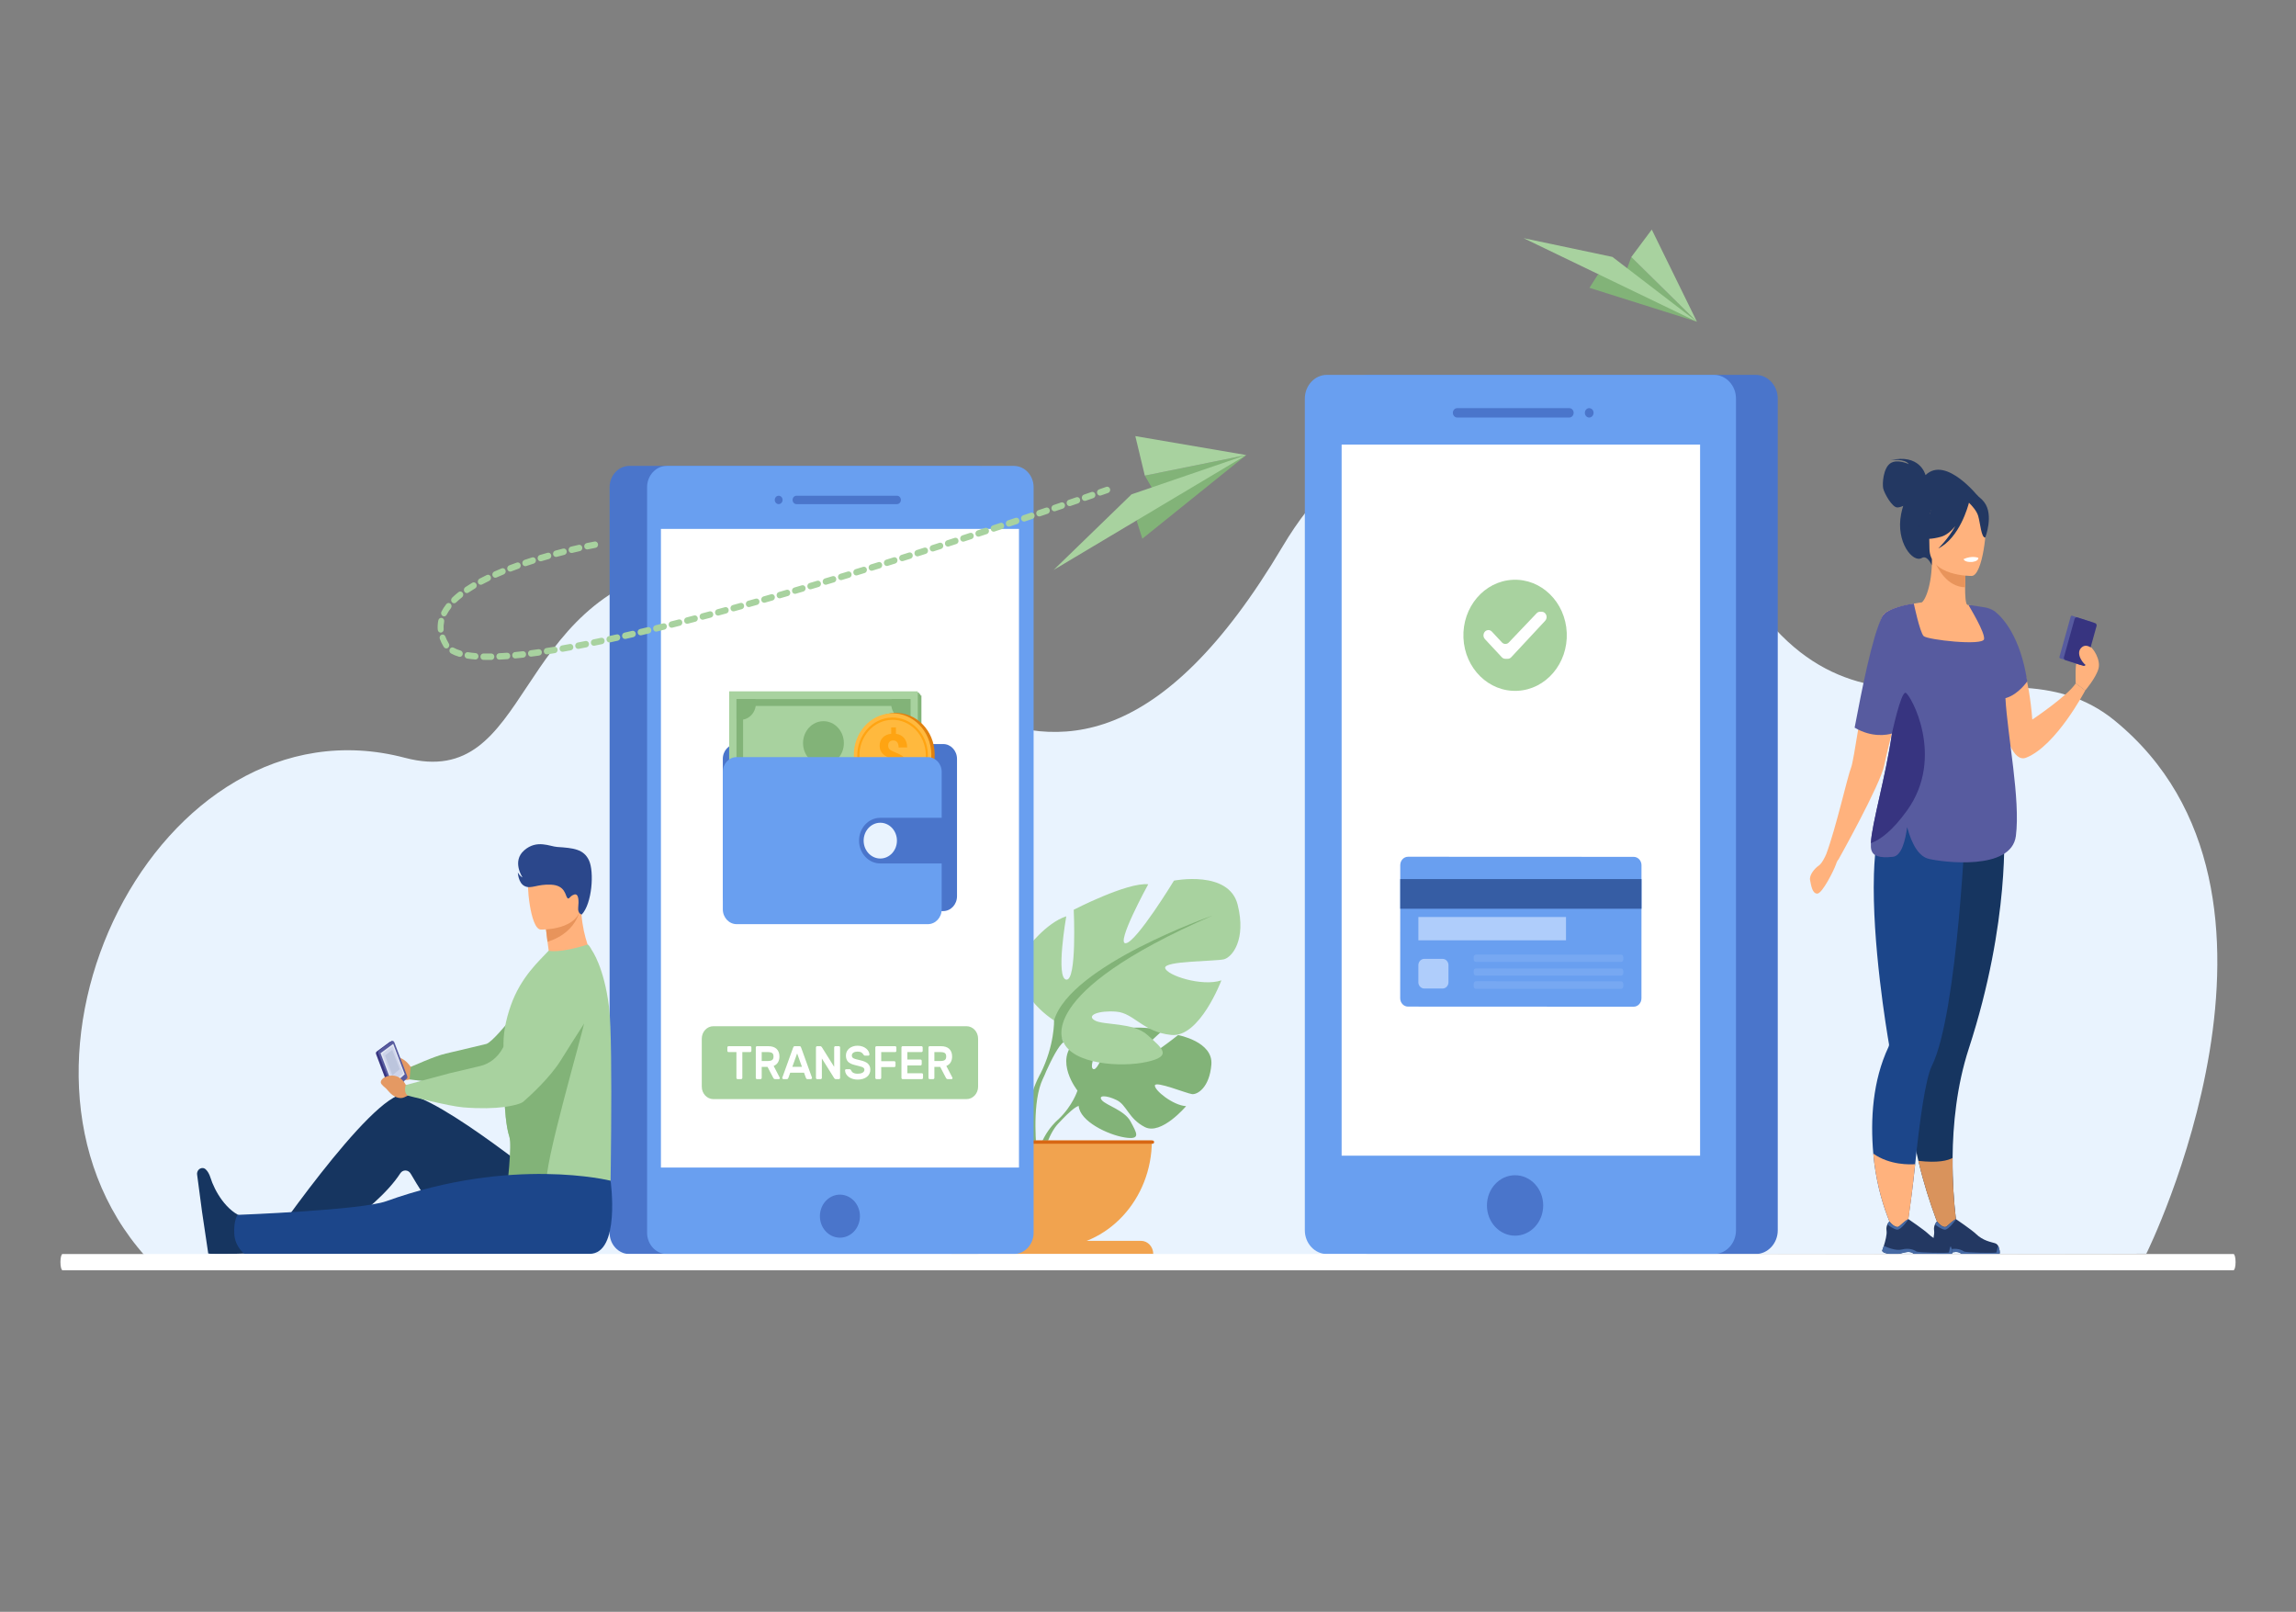 <svg width="624" height="438" viewBox="0 0 624 438" fill="none" xmlns="http://www.w3.org/2000/svg">
<rect x="0" y="0" width="624" height="438" fill="#808080" stroke="none"/>
<g clip-path="url(#clip0_6527_56708)">
<path d="M583.32 340.692C583.32 340.692 632.028 242.601 574.694 195.787C542.703 169.666 499.024 216.045 466.586 145.934C447.708 105.133 381.648 92.749 348.613 148.452C315.579 204.156 287.18 203.875 264.387 193.571C238.248 181.754 226.764 146.186 185.848 153.708C138.557 162.401 144.889 215.101 110.042 205.924C42.842 188.228 -6.946 289.331 39.505 341.388L583.32 340.692Z" fill="#E9F3FE"/>
<path d="M320.174 281.272C320.174 281.272 310.691 288.849 308.842 288.389C306.993 287.93 315.773 280.21 315.773 280.21C312.469 278.503 302.199 279.573 302.199 279.573C302.199 279.573 298.778 291.426 297.091 290.492C295.405 289.557 300.619 280.163 300.619 280.163C296.939 279.924 292.426 282.86 292.426 282.86C286.248 288.103 292.832 296.357 292.832 296.357C292.832 296.357 291.564 300.437 287.663 304.153C287.663 304.153 282.09 308.581 281.703 316.493L282.715 316.59C282.715 316.59 284.318 309.221 287.232 305.736C287.345 305.61 287.51 305.429 287.713 305.208C288.188 304.736 288.52 304.381 288.744 304.118C290.193 302.621 292.197 300.714 293.163 300.529C293.163 300.529 293.115 300.338 293.122 300.007C293.135 300.174 293.149 300.346 293.163 300.529C293.494 304.7 301.025 308.344 305.659 309.093C310.293 309.842 308.86 307.795 307.264 304.761C305.667 301.726 300.615 300.368 299.462 298.971C298.309 297.573 300.693 297.57 303.484 298.94C306.276 300.31 306.659 303.964 311.137 306.268C315.616 308.573 322.355 300.587 322.355 300.587C318.785 300.393 313.688 296.227 313.873 294.953C314.057 293.678 322.525 297.152 323.972 297.318C325.42 297.485 328.713 295.55 329.223 289.285C329.732 283.02 320.174 281.272 320.174 281.272Z" fill="#82B378"/>
<path d="M269.809 285.977C269.809 285.977 280.283 279.674 275.395 271.121C275.395 271.121 271.485 265.869 267.295 264.518C267.295 264.518 269.53 277.273 267.295 277.573C265.061 277.873 265.759 263.168 265.759 263.168C265.759 263.168 254.727 257.465 250.397 257.915C250.397 257.915 257.24 270.37 255.006 270.07C252.772 269.77 245.091 257.165 245.091 257.165C245.091 257.165 233.779 254.915 231.963 262.117C230.148 269.32 233.081 272.921 234.757 273.371C236.432 273.822 247.185 273.672 246.906 275.172C246.627 276.673 239.365 279.074 235.315 277.723C235.315 277.723 239.784 289.578 245.649 288.978C251.515 288.377 253.33 284.476 256.961 284.176C260.592 283.876 263.245 284.926 261.43 285.977C259.615 287.027 253.47 286.321 250.537 289C247.604 291.679 245.23 293.329 250.676 294.53C256.123 295.73 265.899 294.98 267.854 290.478C269.809 285.977 269.809 285.977 269.809 285.977Z" fill="#A8D29F"/>
<path d="M272.605 296.931C269.672 291.078 269.812 285.976 269.812 285.976C266.46 274.572 237.133 264.368 237.133 264.368C274.42 280.574 267.856 290.478 267.856 290.478C268.861 291.108 270.368 294.111 271.413 296.415C271.562 296.807 271.798 297.35 272.149 298.087C272.291 298.42 272.404 298.693 272.482 298.883C274.402 304.045 273.385 312.958 273.385 312.958L274.549 313.294C277.127 304.311 272.605 296.931 272.605 296.931Z" fill="#82B378"/>
<path d="M286.475 277.285C286.475 277.285 272.668 268.976 279.112 257.702C279.112 257.702 284.266 250.778 289.789 248.998C289.789 248.998 286.843 265.812 289.789 266.207C292.734 266.603 291.814 247.218 291.814 247.218C291.814 247.218 306.357 239.701 312.063 240.294C312.063 240.294 303.043 256.712 305.988 256.317C308.934 255.921 319.058 239.305 319.058 239.305C319.058 239.305 333.97 236.339 336.363 245.833C338.756 255.328 334.89 260.075 332.681 260.669C330.472 261.262 316.297 261.064 316.665 263.042C317.034 265.02 326.606 268.185 331.945 266.405C331.945 266.405 326.054 282.032 318.322 281.24C310.59 280.449 308.197 275.306 303.411 274.911C298.625 274.515 295.127 275.9 297.52 277.285C299.914 278.669 308.013 277.738 311.879 281.27C315.745 284.801 318.875 286.977 311.695 288.559C304.516 290.142 291.629 289.153 289.052 283.218C286.475 277.285 286.475 277.285 286.475 277.285Z" fill="#A8D29F"/>
<path d="M329.548 248.8C329.548 248.8 290.89 262.251 286.472 277.285C286.472 277.285 286.656 284.01 282.79 291.724C282.79 291.724 276.828 301.452 280.227 313.294L281.761 312.851C281.761 312.851 280.42 301.102 282.951 294.298C283.054 294.047 283.204 293.688 283.391 293.249C283.853 292.277 284.164 291.562 284.36 291.045C285.738 288.008 287.724 284.049 289.049 283.219C289.049 283.219 280.397 270.163 329.548 248.8Z" fill="#82B378"/>
<path d="M258.961 309.913C258.961 325.962 271.069 338.973 286.006 338.973C300.942 338.973 313.051 325.962 313.051 309.913H258.961Z" fill="#F1A34F"/>
<path d="M310.094 337.187H261.93C260.088 337.187 258.594 338.792 258.594 340.772H313.431C313.431 338.792 311.937 337.187 310.094 337.187Z" fill="#F1A34F"/>
<path d="M313.25 310.804H258.485C258.256 310.804 258.07 310.604 258.07 310.358C258.07 310.112 258.256 309.912 258.485 309.912H313.25C313.479 309.912 313.665 310.112 313.665 310.358C313.665 310.604 313.479 310.804 313.25 310.804Z" fill="#D86713"/>
<path d="M371.972 340.772H477.157C480.454 340.772 483.153 337.872 483.153 334.329V108.31C483.153 104.766 480.454 101.867 477.157 101.867H371.972C368.675 101.867 365.977 104.766 365.977 108.31V334.329C365.976 337.872 368.675 340.772 371.972 340.772Z" fill="#4A75CB"/>
<path d="M360.621 340.772H465.805C469.103 340.772 471.801 337.872 471.801 334.329V108.31C471.801 104.766 469.103 101.867 465.805 101.867H360.621C357.323 101.867 354.625 104.766 354.625 108.31V334.329C354.625 337.872 357.323 340.772 360.621 340.772Z" fill="#699FF0"/>
<path d="M396.036 113.457H426.496C427.148 113.457 427.681 112.884 427.681 112.184C427.681 111.483 427.148 110.91 426.496 110.91H396.036C395.385 110.91 394.852 111.483 394.852 112.184C394.852 112.884 395.385 113.457 396.036 113.457Z" fill="#4A75CB"/>
<path d="M431.912 113.457C432.563 113.457 433.097 112.884 433.097 112.184C433.097 111.483 432.563 110.91 431.912 110.91C431.26 110.91 430.727 111.483 430.727 112.184C430.727 112.884 431.26 113.457 431.912 113.457Z" fill="#4A75CB"/>
<path d="M419.404 327.571C419.404 323.036 415.982 319.359 411.761 319.359C407.539 319.359 404.117 323.036 404.117 327.571C404.117 332.107 407.539 335.785 411.761 335.785C415.982 335.785 419.404 332.107 419.404 327.571Z" fill="#4A75CB"/>
<path d="M462.047 120.811H364.625V314.047H462.047V120.811Z" fill="white"/>
<path d="M171.055 126.604H265.348C268.304 126.604 270.723 129.203 270.723 132.379V334.996C270.723 338.173 268.304 340.772 265.348 340.772H171.055C168.099 340.772 165.68 338.173 165.68 334.996V132.379C165.68 129.203 168.099 126.604 171.055 126.604Z" fill="#4A75CB"/>
<path d="M181.243 126.604H275.536C278.492 126.604 280.911 129.203 280.911 132.379V334.996C280.911 338.173 278.492 340.772 275.536 340.772H181.243C178.286 340.772 175.867 338.173 175.867 334.996V132.379C175.867 129.203 178.286 126.604 181.243 126.604Z" fill="#699FF0"/>
<path d="M276.933 143.727H179.625V317.27H276.933V143.727Z" fill="white"/>
<path d="M216.468 134.71H243.775C244.359 134.71 244.837 135.224 244.837 135.852C244.837 136.48 244.359 136.993 243.775 136.993H216.468C215.884 136.993 215.406 136.479 215.406 135.852C215.406 135.224 215.884 134.71 216.468 134.71Z" fill="#4A75CB"/>
<path d="M211.625 134.71C212.209 134.71 212.687 135.224 212.687 135.852C212.687 136.48 212.209 136.993 211.625 136.993C211.04 136.993 210.563 136.479 210.563 135.852C210.562 135.224 211.04 134.71 211.625 134.71Z" fill="#4A75CB"/>
<path d="M233.566 331.826C234.257 328.684 232.446 325.535 229.522 324.793C226.597 324.051 223.667 325.997 222.977 329.139C222.286 332.281 224.097 335.429 227.021 336.171C229.945 336.913 232.876 334.968 233.566 331.826Z" fill="#4A75CB"/>
<path d="M66.679 340.632C66.679 340.632 57.898 340.975 56.598 340.632C56.543 340.369 54.921 329.366 54.921 329.366L53.57 319.19C53.381 317.768 54.964 316.828 55.947 317.802C56.429 318.281 56.877 318.977 57.188 319.985C58.293 323.569 61.55 329.343 66.384 330.849C71.469 332.434 66.679 340.632 66.679 340.632Z" fill="#163560"/>
<path d="M112.477 289.616L111.614 289.946C111.614 289.946 109.352 285.836 104.731 287.498C104.731 287.498 102.885 288.328 103.98 289.413C105.075 290.499 104.804 289.937 106.316 291.499C107.828 293.06 109.892 293.844 111.314 293.317L112.891 292.72L112.477 289.616Z" fill="#E49963"/>
<path d="M151.42 324.031C151.42 324.031 119.199 297.576 110.033 297.287C100.866 296.998 71.133 340.727 71.133 340.727H82.267C82.267 340.727 101.886 329.508 108.787 318.846C109.482 317.773 110.966 317.822 111.611 318.929C115.178 325.055 124.506 340.08 130.537 340.727C137.012 341.421 151.42 324.031 151.42 324.031Z" fill="#163560"/>
<path d="M148.336 252.045C148.336 252.045 148.539 253.779 148.801 255.918C149.15 258.698 149.615 262.15 149.92 263.227L159.615 265.867L160.327 258.292C160.327 258.292 157.9 253.06 157.914 245.657L148.336 252.045Z" fill="#FFB27D"/>
<path d="M156.767 267.811L142.991 285.944L138.174 292.284C138.174 292.284 129.545 294.021 125.016 294.444C121.747 294.747 111.312 293.317 111.312 293.317L111.612 289.946C111.612 289.946 118.088 286.986 121.164 286.293C124.302 285.586 132.23 283.664 132.23 283.664C135.228 282.492 146.619 266.67 146.619 266.67L156.767 267.811Z" fill="#82B378"/>
<path d="M165.755 332.56L137.582 330.089C137.582 330.089 137.504 329.482 137.374 328.464C137.333 328.149 137.31 327.819 137.302 327.476C137.238 324.452 138.344 320.375 138.82 316.367C139.135 313.722 139.175 311.107 138.422 308.845C137.555 306.235 137.156 301.282 136.98 296.572C136.758 290.674 136.886 285.163 136.883 285.124C136.601 281.367 137.432 277.197 138.825 273.231C141.573 265.411 146.697 260.983 149.105 258.357C149.105 258.357 152.045 259.137 159.688 256.674C159.915 256.6 160.571 257.634 160.863 258.236C160.863 258.236 164.17 262.733 165.53 273.7C166.746 283.517 165.755 332.56 165.755 332.56Z" fill="#A8D29F"/>
<path d="M158.703 278.201C158.647 279.577 147.311 318.352 148.7 321.212C155.423 335.049 138.476 328.815 137.557 325.247C137.871 322.601 139.172 311.107 138.419 308.845C137.552 306.235 137.153 301.281 136.977 296.572C137.26 294.854 137.924 293.08 138.821 291.365C143.034 290.657 159.125 267.525 158.703 278.201Z" fill="#82B378"/>
<path d="M102.356 285.763L105.85 283.184C105.88 283.162 105.911 283.146 105.944 283.134L105.947 283.132L106.606 282.843L109.821 293.752L107.009 296.198L106.504 296.434C106.503 296.434 106.503 296.434 106.502 296.435L106.496 296.438L106.495 296.437C106.267 296.537 105.976 296.379 105.855 296.059L102.215 286.475C102.111 286.2 102.17 285.9 102.356 285.763Z" fill="#373480"/>
<path d="M110.548 293.106L107.214 296.106C106.979 296.317 106.612 296.162 106.472 295.792L102.832 286.208C102.728 285.934 102.787 285.634 102.973 285.496L106.468 282.918C106.706 282.742 107.046 282.904 107.18 283.256L110.66 292.419C110.758 292.676 110.712 292.959 110.548 293.106Z" fill="#575B9F"/>
<path d="M110.007 291.932L106.723 294.885L103.422 286.194L106.863 283.654L110.007 291.932Z" fill="#E2E7F2"/>
<path d="M108.71 293.93C108.664 293.756 108.729 293.57 108.855 293.514C108.981 293.459 109.12 293.556 109.166 293.731C109.211 293.905 109.146 294.091 109.02 294.147C108.895 294.202 108.756 294.105 108.71 293.93Z" fill="#373480"/>
<path d="M103.914 286.355L106.708 284.236L109.606 291.701L106.76 294.085L103.914 286.355Z" fill="#CED4EA"/>
<path d="M104.648 286.805L106.606 285.32L108.636 290.55L106.642 292.22L104.648 286.805Z" fill="#BCC5DD"/>
<path d="M112.07 294.903L110.298 294.841C110.298 294.841 108.531 290.906 104.489 292.772C104.489 292.772 102.867 293.681 103.761 294.696C104.655 295.71 104.447 295.17 105.679 296.633C106.911 298.097 108.651 298.765 109.895 298.176L111.276 297.51L112.07 294.903Z" fill="#E49963"/>
<path d="M156.089 258.424C156.089 258.424 149.172 261.563 145.58 268.27C143.186 272.739 139.064 280.342 136.58 284.917C135.257 287.353 133.047 289.084 130.483 289.69L122.09 291.674L110.3 294.841C110.3 294.841 110.021 295.377 110.089 296.256C110.186 297.502 110.944 297.753 110.944 297.753C110.944 297.753 121.951 300.599 125.87 300.916C135.524 301.696 140.1 300.336 141.518 299.776C141.835 299.651 142.118 299.469 142.38 299.241C143.858 297.95 149.531 292.843 152.517 287.965C155.422 283.218 163.434 270.884 163.434 270.884L156.089 258.424Z" fill="#A8D29F"/>
<path d="M165.945 320.848C165.945 320.848 168.723 340.727 160.204 340.727C151.686 340.727 66.442 340.727 66.442 340.727C66.442 340.727 63.853 338.848 63.671 335.269C63.478 331.473 64.594 330.127 64.594 330.127C64.594 330.127 98.159 328.872 104.974 326.418C139.132 314.119 165.945 320.848 165.945 320.848Z" fill="#1C468A"/>
<path d="M148.336 252.045C148.336 252.045 148.539 253.779 148.801 255.918C157.758 253.111 157.914 245.657 157.914 245.657L148.336 252.045Z" fill="#E8945B"/>
<path d="M146.921 252.6C146.921 252.6 157.809 252.947 157.905 245.658C158.002 238.369 159.472 233.505 152.525 232.976C145.578 232.446 144.19 235.206 143.607 237.631C143.024 240.055 144.092 252.322 146.921 252.6Z" fill="#FFB27D"/>
<path d="M158.109 248.513C158.109 248.513 156.959 248.306 157.144 246.603C157.329 244.901 157.327 242.675 156.039 243.09C154.75 243.505 154.686 244.613 154.157 243.966C153.627 243.319 153.618 240.592 149.785 240.402C145.951 240.212 144.394 241.646 142.611 240.804C140.828 239.962 140.734 237.062 140.734 237.062C140.734 237.062 141.241 238.098 142.007 238.427C142.007 238.427 139.033 234.056 142.476 231.059C145.92 228.062 149.43 230.024 151.423 230.154C155.813 230.439 158.649 230.722 160.083 233.822C161.518 236.922 160.926 245.529 158.109 248.513Z" fill="#2B478B"/>
<path d="M431.977 78.215L461.189 87.425L443.347 69.85L441.714 74.341L434.271 74.624L431.977 78.215Z" fill="#82B378"/>
<path d="M461.184 87.425L438.214 69.814L414.062 64.716L461.184 87.425Z" fill="#A8D29F"/>
<path d="M443.344 69.85L461.186 87.425L448.913 62.385L443.344 69.85Z" fill="#A8D29F"/>
<path d="M513.769 125.891C515.698 124.623 518.778 126.139 518.778 126.139C517.713 124.53 513.826 125.056 513.826 125.056C521.568 123.286 523.184 128.604 523.318 129.102C528.933 123.657 537.924 135.265 537.924 135.265L525.023 153.641C525.023 153.641 523.846 150.718 522.291 151.63C519.867 153.053 515.179 147.295 516.677 139.72C516.839 138.901 517.034 138.154 517.249 137.466C516.746 137.704 516.175 137.894 515.64 137.894C514.23 137.894 512.099 134.027 511.811 132.728C511.523 131.429 511.84 127.159 513.769 125.891Z" fill="#233862"/>
<path d="M550.673 205.888C558.844 202.653 566.715 187.628 566.715 187.628L564.137 185.689C561.991 189.063 552.334 195.541 552.334 195.541C552.114 192.698 551.793 190.118 551.399 187.782C548.718 171.902 542.585 167.198 540.939 166.199C540.673 166.037 540.523 165.973 540.523 165.973C540.523 165.973 540.529 166.09 540.542 166.312C540.565 166.79 540.618 167.752 540.703 169.072C541.342 178.904 543.845 208.594 550.673 205.888Z" fill="#FFB27D"/>
<path d="M511.175 222.103C515.212 212.375 517.143 209.624 517.211 206.563C517.264 204.143 516.153 201.531 513.996 195.127C513.488 193.618 513.137 192.066 512.921 190.498C511.215 178.152 517.859 164.806 521.988 163.897C523.137 163.571 525.085 159.112 525.061 151.926L525.578 152.036L534.273 153.886C534.273 153.886 534.075 156.826 534.07 159.596C534.064 161.905 534.194 164.092 534.68 164.368C535.306 164.429 535.676 164.469 535.676 164.469C535.676 164.469 542.926 175.288 543.535 185.351C544.145 195.413 537.729 199.784 543.584 219.893C549.56 240.429 508.944 227.479 511.175 222.103Z" fill="#FFB27D"/>
<path d="M534.281 153.886C534.281 153.886 534.083 156.826 534.077 159.596C529.212 159.449 526.64 154.679 525.586 152.036L534.281 153.886Z" fill="#E8945B"/>
<path d="M524.69 151.019C524.69 151.019 522.14 146.689 521.528 142.987C521.091 140.345 522.343 130.548 531.505 131.959C531.505 131.959 534.166 132.241 536.667 134.056C538.656 135.5 541.527 138.616 538.317 147.165L537.484 150.052L524.69 151.019Z" fill="#233862"/>
<path d="M535.9 156.509C535.9 156.509 524.387 156.713 524.379 149.007C524.372 141.302 522.88 136.139 530.23 135.683C537.58 135.227 539.011 138.165 539.596 140.737C540.181 143.308 538.894 156.257 535.9 156.509Z" fill="#FFB27D"/>
<path d="M521.371 315.454C524.267 327.834 528.628 337.325 528.628 337.325L532.424 337.042C532.424 337.042 530.563 327.525 530.669 314.667C530.744 305.677 531.779 295.053 535.085 284.909C546.444 250.05 544.608 224.679 544.608 224.679L523.247 227.364L522.252 227.49C522.163 238.031 521.91 252.344 521.688 263.535C521.492 273.6 521.32 281.14 521.32 281.14C517.213 290.645 518.705 304.06 521.371 315.454Z" fill="#163560"/>
<path d="M509.116 313.477C510.345 327.562 515.753 336.67 515.753 336.67L517.566 338.087C517.566 338.087 519.283 328.164 520.497 316.357C521.655 305.136 523.241 293.261 525.036 289.637C532.16 275.263 534.304 221 534.304 221L512.646 219.846C510.468 223.78 509.518 230.234 509.292 237.572C508.723 256.091 512.774 280.239 513.38 283.732C513.38 283.734 513.38 283.736 513.382 283.74C513.429 284.01 513.356 284.276 513.239 284.52C508.931 293.686 508.307 304.173 509.116 313.477Z" fill="#1C468A"/>
<path d="M527.49 145.87C522.653 147.207 520.555 145.814 520.555 145.814C520.555 145.814 524.265 142.647 525.035 137.118C525.035 137.118 527.16 129.912 535.386 135.336C536.14 134.641 537.484 134.138 539.26 136.452C541.929 139.928 539.554 146.072 539.554 146.072C538.458 146.21 538.201 142.17 537.626 140.208C537.204 138.764 535.819 137.291 535.116 136.613C534.885 137.526 532.565 146.162 526.787 149.031C526.787 149.031 529.449 146.494 531.406 142.97C530.285 144.337 528.966 145.463 527.49 145.87Z" fill="#233862"/>
<path d="M494.302 235.221C495.179 234.626 496.028 232.8 496.33 232.098C499.008 224.936 502.092 211.049 503.112 208.492C503.484 207.561 504.196 203.167 505.13 197.507C506.806 187.35 509.19 173.112 511.577 167.47C511.864 166.794 512.685 166.218 513.761 165.736C517.012 164.275 522.569 163.665 522.569 163.665L519.667 177.17L518.816 181.13C518.816 181.13 516.232 190.912 514.23 198.907C513.263 202.767 512.434 206.213 512.096 207.935C511.059 213.224 499.658 233.55 499.658 233.55L499.655 233.549L499.657 233.55C499.657 233.55 499.312 233.798 498.909 235.035C498.506 236.273 495.281 242.831 493.899 242.831C492.517 242.831 492.229 240.604 491.941 239.181C491.654 237.758 493.208 235.963 494.302 235.221Z" fill="#FFB27D"/>
<path d="M564.133 185.689C564.132 185.307 563.835 179.782 564.75 178.621C565.665 177.46 567.534 175.809 568.122 175.86C568.71 175.911 571.009 179.193 570.318 181.709C569.627 184.224 566.71 187.627 566.71 187.627L564.133 185.689Z" fill="#FFB27D"/>
<path d="M559.941 178.93L565.27 180.646C565.447 180.703 565.633 180.596 565.686 180.406L568.732 169.487C568.785 169.297 568.685 169.097 568.508 169.04L563.179 167.324C563.002 167.267 562.816 167.375 562.763 167.565L559.717 178.483C559.664 178.673 559.765 178.873 559.941 178.93Z" fill="#575B9F"/>
<path d="M561.329 179.376L566.163 180.933C566.476 181.034 566.807 180.843 566.901 180.506L569.798 170.119C569.892 169.782 569.714 169.427 569.4 169.326L564.566 167.77C564.253 167.669 563.922 167.86 563.828 168.197L560.931 178.583C560.837 178.92 561.016 179.275 561.329 179.376Z" fill="#373480"/>
<path d="M509.117 313.477C510.346 327.562 515.754 336.67 515.754 336.67L517.6 338.477C517.6 338.477 519.284 328.163 520.498 316.357C519.218 316.457 513.576 316.678 509.117 313.477Z" fill="#FFB27D"/>
<path d="M514.188 199.33C512.906 199.7 508.775 200.533 504.047 197.734C505.997 187.505 508.771 173.165 511.548 167.483C511.683 167.208 511.918 166.951 512.233 166.709C512.215 166.686 512.205 166.673 512.205 166.673C514.809 164.639 520.13 164.014 520.13 164.014C520.13 164.014 521.77 171.832 522.807 172.852C523.844 173.873 538.873 175.543 539.219 173.688C539.549 171.915 535.311 165.02 534.995 164.412C534.979 164.384 535.678 164.468 535.678 164.468C537.391 164.711 538.599 164.896 539.472 165.055C541.179 165.37 542.222 166.154 542.32 166.276C544.343 167.922 549.098 172.978 550.958 185.162C550.958 185.162 548.606 188.625 545.294 189.647C545.207 189.674 545.119 189.697 545.031 189.72C545.606 200.046 549.143 217.228 547.869 227.168C546.645 236.726 527.934 234.281 524.225 233.395C521.683 232.789 519.716 229.904 518.312 224.764C517.847 228.357 516.804 232.568 514.466 232.829C510.64 233.254 509.057 232.544 508.596 230.986C508.464 230.538 508.424 229.91 508.462 229.126C508.712 223.759 512.512 211.111 514.188 199.33Z" fill="#575B9F"/>
<path d="M521.367 315.454C524.263 327.834 528.623 337.325 528.623 337.325L532.42 337.042C532.42 337.042 530.558 327.526 530.665 314.667C529.377 315.364 526.718 316.072 521.367 315.454Z" fill="#D9935C"/>
<path d="M526.439 340.746H528.863C529.674 340.608 530.274 340.356 531.107 340.239C532.371 340.061 532.953 340.617 533.069 340.746C533.085 340.762 533.091 340.772 533.091 340.772H543.387C543.646 340.375 543.398 339.454 543.154 338.776C542.99 338.316 542.632 337.967 542.19 337.83C541.098 337.49 538.946 337.187 536.975 335.27C535.866 334.194 531.62 331.311 531.62 331.311L531.597 331.305C531.504 331.307 531.06 331.454 529.129 333.206C528.13 334.11 526.429 331.929 526.429 331.929C526.429 331.929 526.109 332.213 525.871 332.742C525.679 333.159 525.539 333.733 525.65 334.441C525.803 335.437 525.308 337.29 524.912 338.543C524.672 339.302 524.47 339.84 524.47 339.84C524.47 339.84 524.354 340.465 526.439 340.746Z" fill="#233862"/>
<path d="M525.875 332.742C526.454 333.18 527.675 334.043 528.485 334.156C529.579 334.31 531.624 331.311 531.624 331.311L531.602 331.305C531.509 331.307 531.065 331.454 529.133 333.206C528.135 334.11 526.433 331.929 526.433 331.929C526.433 331.929 526.113 332.213 525.875 332.742Z" fill="#466AA5"/>
<path d="M526.439 340.746H528.863C529.675 340.608 530.274 340.356 531.107 340.239C532.372 340.061 532.954 340.617 533.069 340.746C533.085 340.762 533.092 340.772 533.092 340.772H543.388C543.647 340.375 543.398 339.454 543.154 338.776C542.842 338.477 542.754 340.074 542.581 340.328C542.408 340.582 534.182 340.421 533.707 340.05C533.232 339.678 531.807 339.029 529.82 339.539C528.091 339.983 525.543 338.845 524.912 338.542C524.672 339.301 524.47 339.84 524.47 339.84C524.47 339.84 524.355 340.465 526.439 340.746Z" fill="#466AA5"/>
<path d="M513.51 340.746H515.933C516.745 340.608 517.344 340.356 518.177 340.239C519.442 340.061 520.024 340.617 520.14 340.746C520.155 340.762 520.162 340.772 520.162 340.772H530.458C530.717 340.375 530.468 339.454 530.224 338.776C530.06 338.316 529.703 337.967 529.26 337.83C528.169 337.49 526.016 337.187 524.045 335.27C522.936 334.194 518.69 331.311 518.69 331.311L518.668 331.305C518.575 331.307 518.131 331.454 516.199 333.206C515.201 334.11 513.5 331.929 513.5 331.929C513.5 331.929 513.18 332.213 512.941 332.742C512.75 333.159 512.61 333.733 512.72 334.441C512.874 335.437 512.378 337.29 511.982 338.543C511.742 339.302 511.54 339.84 511.54 339.84C511.54 339.84 511.424 340.465 513.51 340.746Z" fill="#233862"/>
<path d="M512.945 332.742C513.524 333.18 514.745 334.043 515.556 334.156C516.649 334.31 518.694 331.311 518.694 331.311L518.672 331.305C518.579 331.307 518.135 331.454 516.204 333.206C515.205 334.11 513.504 331.929 513.504 331.929C513.504 331.929 513.184 332.213 512.945 332.742Z" fill="#466AA5"/>
<path d="M513.51 340.746H515.933C516.745 340.608 517.345 340.356 518.177 340.239C519.442 340.061 520.024 340.617 520.14 340.746C520.155 340.762 520.162 340.772 520.162 340.772H530.458C530.717 340.375 530.468 339.454 530.225 338.776C529.912 338.477 529.824 340.074 529.651 340.328C529.478 340.582 521.252 340.421 520.777 340.05C520.302 339.678 518.877 339.029 516.89 339.539C515.161 339.983 512.613 338.845 511.982 338.542C511.742 339.301 511.54 339.84 511.54 339.84C511.54 339.84 511.425 340.465 513.51 340.746Z" fill="#466AA5"/>
<path d="M508.461 229.127C511.031 228.204 514.328 225.751 518.289 220.252C528.774 205.691 519.179 188.579 517.894 188.26C516.607 187.941 514.186 199.33 514.186 199.33C512.51 211.111 508.71 223.759 508.461 229.127Z" fill="#373480"/>
<path d="M568.587 176.234C568.587 176.234 566.905 174.594 565.531 176.145C564.158 177.696 566.052 180.466 567.437 181.126C568.822 181.786 569.283 182.16 569.283 182.16L568.587 176.234Z" fill="#FFB27D"/>
<path d="M533.656 151.935C533.656 151.935 533.855 152.843 535.957 152.703C535.957 152.703 537.722 152.586 537.669 151.588C537.669 151.588 535.957 150.877 533.656 151.935Z" fill="white"/>
<path d="M446.107 271.29L446.122 235.12C446.122 233.868 445.17 232.843 444.004 232.842L382.674 232.813C381.508 232.812 380.555 233.836 380.554 235.088L380.539 271.258C380.538 272.51 381.491 273.535 382.657 273.535L443.988 273.565C445.153 273.566 446.106 272.542 446.107 271.29Z" fill="#699FF0"/>
<path d="M446.123 238.883H380.555V246.941H446.123V238.883Z" fill="#365DA4"/>
<path d="M425.602 249.188H385.484V255.523H425.602V249.188Z" fill="#AFCDFB"/>
<path d="M393.661 266.905L393.663 262.287C393.663 261.337 392.947 260.567 392.063 260.566L387.081 260.564C386.197 260.563 385.479 261.333 385.479 262.283L385.477 266.901C385.477 267.851 386.193 268.621 387.077 268.622L392.06 268.625C392.944 268.625 393.661 267.855 393.661 266.905Z" fill="#AFCDFB"/>
<path opacity="0.2" d="M401.143 261.384L440.552 261.402C440.895 261.403 441.172 261.105 441.172 260.736L441.173 260.086C441.173 259.718 440.896 259.42 440.553 259.42L401.144 259.401C400.801 259.4 400.524 259.699 400.523 260.066V260.717C400.523 261.085 400.801 261.383 401.143 261.384Z" fill="#AFCDFB"/>
<path opacity="0.2" d="M401.136 265.104L440.559 265.123C440.898 265.123 441.172 264.829 441.173 264.465L441.173 263.844C441.173 263.48 440.899 263.185 440.56 263.185L401.137 263.166C400.798 263.166 400.524 263.46 400.523 263.824L400.524 264.445C400.523 264.809 400.798 265.104 401.136 265.104Z" fill="#AFCDFB"/>
<path opacity="0.2" d="M441.173 268.047L441.173 267.344C441.173 266.969 440.89 266.664 440.541 266.664L401.157 266.645C400.807 266.644 400.524 266.949 400.524 267.324L400.523 268.028C400.523 268.403 400.807 268.707 401.156 268.708L440.54 268.727C440.889 268.726 441.173 268.423 441.173 268.047Z" fill="#AFCDFB"/>
<path d="M256.335 247.582H200.204C198.128 247.582 196.445 245.774 196.445 243.544V206.225C196.445 203.995 198.128 202.186 200.204 202.186H256.335C258.411 202.186 260.093 203.995 260.093 206.225V243.544C260.093 245.774 258.411 247.582 256.335 247.582Z" fill="#4A75CB"/>
<path d="M250.421 188.995H199.148V217.13H250.421V188.995Z" fill="#82B378"/>
<path d="M250.148 188.576H198.875V216.711H250.148V188.576Z" fill="#82B378"/>
<path d="M249.781 188.213H198.508V216.348H249.781V188.213Z" fill="#82B378"/>
<path d="M249.437 187.867H198.164V216.003H249.437V187.867Z" fill="#A8D29F"/>
<path d="M200.164 189.978V213.893H247.425V189.978H200.164ZM245.635 212.039H201.955V191.831H245.635V212.039Z" fill="#82B378"/>
<path d="M200.164 189.978V195.417C200.528 195.53 200.911 195.593 201.308 195.593C203.586 195.593 205.433 193.609 205.433 191.161C205.433 190.75 205.377 190.355 205.28 189.978H200.164Z" fill="#82B378"/>
<path d="M247.429 189.954H242.367C242.262 190.345 242.203 190.757 242.203 191.184C242.203 193.632 244.05 195.616 246.328 195.616C246.71 195.616 247.078 195.556 247.429 195.452V189.954Z" fill="#82B378"/>
<path d="M247.429 213.892H242.367C242.262 213.501 242.203 213.09 242.203 212.663C242.203 210.215 244.05 208.23 246.328 208.23C246.71 208.23 247.078 208.291 247.429 208.395V213.892Z" fill="#82B378"/>
<path d="M200.164 213.869V208.43C200.528 208.317 200.911 208.254 201.308 208.254C203.586 208.254 205.433 210.238 205.433 212.686C205.433 213.096 205.377 213.492 205.28 213.869H200.164Z" fill="#82B378"/>
<path d="M229.343 201.935C229.343 205.227 226.86 207.895 223.797 207.895C220.733 207.895 218.25 205.227 218.25 201.935C218.25 198.644 220.733 195.975 223.797 195.975C226.86 195.975 229.343 198.644 229.343 201.935Z" fill="#82B378"/>
<path d="M242.184 193.811C236.41 194.586 232.314 200.245 233.036 206.449C233.757 212.654 239.023 217.055 244.797 216.279C250.572 215.504 254.668 209.846 253.946 203.641C253.225 197.437 247.959 193.036 242.184 193.811Z" fill="#E2810E"/>
<path d="M241.278 193.933C235.504 194.709 231.408 200.367 232.129 206.572C232.851 212.776 238.117 217.177 243.891 216.402C249.665 215.627 253.761 209.968 253.039 203.764C252.318 197.559 247.052 193.158 241.278 193.933Z" fill="#FFB93E"/>
<path d="M243.783 215.536C238.531 216.241 233.723 212.222 233.067 206.579C232.41 200.935 236.151 195.771 241.403 195.065C246.655 194.36 251.461 198.377 252.118 204.021C252.774 209.665 249.035 214.83 243.783 215.536ZM241.473 195.675C236.534 196.339 233.017 201.195 233.634 206.503C234.252 211.81 238.773 215.589 243.712 214.926C248.652 214.263 252.167 209.404 251.55 204.097C250.933 198.79 246.413 195.012 241.473 195.675Z" fill="#FFA412"/>
<path d="M244.254 208.095C244.253 207.871 244.223 207.674 244.163 207.504C244.103 207.333 244.006 207.179 243.872 207.041C243.737 206.904 243.564 206.777 243.352 206.661C243.141 206.545 242.882 206.432 242.577 206.322C242.052 206.128 241.575 205.925 241.147 205.712C240.718 205.498 240.35 205.252 240.044 204.971C239.738 204.69 239.499 204.361 239.329 203.983C239.159 203.606 239.072 203.156 239.069 202.633C239.066 202.18 239.139 201.766 239.286 201.392C239.434 201.017 239.645 200.69 239.922 200.411C240.198 200.132 240.529 199.904 240.916 199.728C241.302 199.553 241.736 199.439 242.216 199.388L242.207 197.676L243.489 197.667L243.499 199.403C243.959 199.464 244.377 199.592 244.752 199.787C245.127 199.982 245.446 200.236 245.71 200.549C245.974 200.862 246.178 201.232 246.322 201.661C246.466 202.089 246.539 202.57 246.543 203.104L244.226 203.119C244.222 202.479 244.087 202.001 243.821 201.685C243.555 201.37 243.2 201.214 242.756 201.217C242.516 201.218 242.309 201.256 242.136 201.329C241.962 201.402 241.82 201.501 241.709 201.627C241.597 201.754 241.515 201.902 241.463 202.073C241.41 202.244 241.385 202.428 241.386 202.626C241.387 202.823 241.415 203.002 241.469 203.161C241.523 203.321 241.616 203.469 241.748 203.604C241.88 203.738 242.054 203.865 242.271 203.984C242.488 204.102 242.758 204.225 243.079 204.351C243.598 204.555 244.071 204.765 244.497 204.981C244.923 205.197 245.289 205.447 245.596 205.73C245.902 206.014 246.14 206.344 246.311 206.721C246.481 207.099 246.568 207.546 246.571 208.064C246.574 208.533 246.5 208.955 246.35 209.329C246.2 209.704 245.987 210.028 245.71 210.302C245.434 210.576 245.1 210.797 244.708 210.965C244.316 211.133 243.88 211.242 243.399 211.293L243.409 212.885L242.134 212.894L242.125 211.31C241.681 211.265 241.252 211.164 240.837 211.006C240.422 210.849 240.053 210.621 239.731 210.322C239.408 210.023 239.15 209.644 238.955 209.187C238.76 208.729 238.66 208.181 238.656 207.541L240.973 207.525C240.975 207.904 241.026 208.22 241.127 208.472C241.227 208.725 241.36 208.927 241.527 209.077C241.693 209.229 241.882 209.334 242.094 209.394C242.305 209.454 242.52 209.483 242.739 209.482C242.991 209.48 243.211 209.444 243.4 209.373C243.589 209.303 243.748 209.206 243.875 209.082C244.003 208.958 244.098 208.812 244.161 208.644C244.225 208.475 244.255 208.293 244.254 208.095Z" fill="#FFA412"/>
<path d="M252.175 251.132H200.204C198.128 251.132 196.445 249.324 196.445 247.093V209.775C196.445 207.544 198.128 205.736 200.204 205.736H252.175C254.251 205.736 255.933 207.544 255.933 209.775V247.093C255.933 249.324 254.251 251.132 252.175 251.132Z" fill="#699FF0"/>
<path d="M257.701 234.636H239.241C236.053 234.636 233.469 231.859 233.469 228.434C233.469 225.008 236.053 222.232 239.241 222.232H257.701V234.636Z" fill="#4A75CB"/>
<path d="M239.243 233.295C241.741 233.295 243.767 231.119 243.767 228.434C243.767 225.749 241.741 223.573 239.243 223.573C236.744 223.573 234.719 225.749 234.719 228.434C234.719 231.119 236.744 233.295 239.243 233.295Z" fill="#E9F3FE"/>
<path d="M412.405 187.725C420.159 187.347 426.159 180.287 425.807 171.956C425.456 163.625 418.885 157.178 411.132 157.556C403.379 157.933 397.379 164.993 397.73 173.324C398.082 181.655 404.652 188.102 412.405 187.725Z" fill="#A8D29F"/>
<path d="M403.566 173.669L408.156 178.601C408.407 178.87 408.747 179.022 409.102 179.022H409.771C410.126 179.022 410.467 178.87 410.718 178.601L419.941 168.69C420.784 167.784 420.187 166.235 418.994 166.235H418.56C418.211 166.235 417.875 166.382 417.625 166.645L410.07 174.579C409.546 175.13 408.707 175.125 408.188 174.568L405.459 171.635C405.205 171.362 404.858 171.21 404.499 171.214C403.313 171.228 402.728 172.768 403.566 173.669Z" fill="white"/>
<path d="M145.586 178.276C145.191 178.33 144.798 178.382 144.41 178.433C143.966 178.491 143.562 178.151 143.508 177.673C143.455 177.198 143.768 176.766 144.21 176.705C144.211 176.705 144.213 176.705 144.215 176.704C144.915 176.613 145.626 176.516 146.35 176.412C146.351 176.412 146.353 176.412 146.354 176.412C146.796 176.351 147.201 176.685 147.26 177.16C147.319 177.637 147.008 178.074 146.564 178.138C146.236 178.185 145.91 178.231 145.586 178.276ZM148.702 177.818C148.264 177.878 147.861 177.55 147.798 177.079C147.734 176.603 148.041 176.162 148.484 176.093C149.184 175.984 149.895 175.869 150.615 175.75C151.064 175.674 151.472 176.002 151.54 176.477C151.608 176.952 151.305 177.397 150.863 177.47C150.138 177.591 149.421 177.706 148.716 177.816C148.711 177.817 148.707 177.818 148.702 177.818ZM142.269 178.695C142.263 178.696 142.257 178.697 142.251 178.697C141.516 178.782 140.788 178.859 140.087 178.926C139.641 178.969 139.248 178.616 139.208 178.137C139.167 177.658 139.5 177.239 139.942 177.192C140.634 177.125 141.353 177.048 142.08 176.966C142.525 176.915 142.924 177.261 142.971 177.739C143.018 178.211 142.705 178.635 142.269 178.695ZM152.978 177.109C152.547 177.168 152.146 176.85 152.076 176.386C152.004 175.911 152.303 175.463 152.745 175.386C153.446 175.263 154.155 175.135 154.872 175.003C155.307 174.921 155.732 175.24 155.808 175.714C155.884 176.188 155.587 176.638 155.146 176.72C154.425 176.852 153.712 176.981 153.007 177.105C152.997 177.106 152.987 177.108 152.978 177.109ZM137.964 179.108C137.948 179.11 137.932 179.112 137.916 179.113C137.17 179.17 136.438 179.215 135.74 179.25C135.293 179.272 134.914 178.901 134.893 178.42C134.872 177.94 135.218 177.533 135.665 177.51C136.35 177.476 137.07 177.431 137.803 177.376C138.25 177.342 138.637 177.704 138.668 178.184C138.699 178.647 138.386 179.05 137.964 179.108ZM157.242 176.324C156.816 176.382 156.418 176.072 156.342 175.613C156.263 175.14 156.556 174.687 156.997 174.603C157.698 174.468 158.406 174.33 159.12 174.187C159.561 174.098 159.983 174.412 160.065 174.884C160.146 175.357 159.856 175.812 159.416 175.899C158.698 176.043 157.987 176.182 157.282 176.317C157.269 176.32 157.255 176.322 157.242 176.324ZM133.646 179.318C133.616 179.322 133.586 179.324 133.556 179.325C132.796 179.338 132.059 179.336 131.364 179.32C130.916 179.31 130.561 178.911 130.571 178.431C130.581 177.95 130.951 177.568 131.399 177.579C132.074 177.595 132.791 177.597 133.529 177.583C133.977 177.576 134.346 177.959 134.353 178.44C134.359 178.888 134.05 179.262 133.646 179.318ZM161.496 175.476C161.075 175.535 160.679 175.231 160.598 174.777C160.514 174.304 160.801 173.848 161.241 173.758C161.941 173.613 162.648 173.465 163.359 173.314C163.802 173.221 164.225 173.528 164.311 174C164.398 174.472 164.113 174.93 163.674 175.023C162.959 175.174 162.25 175.323 161.546 175.468C161.529 175.471 161.512 175.474 161.496 175.476ZM165.739 174.576C165.322 174.634 164.928 174.336 164.843 173.886C164.754 173.414 165.038 172.955 165.476 172.859C166.176 172.707 166.882 172.551 167.591 172.393C168.033 172.294 168.458 172.597 168.549 173.068C168.64 173.539 168.359 174 167.921 174.098C167.208 174.257 166.501 174.413 165.798 174.566C165.779 174.57 165.759 174.574 165.739 174.576ZM169.975 173.631C169.56 173.688 169.168 173.395 169.08 172.948C168.987 172.478 169.266 172.015 169.704 171.916C170.404 171.756 171.108 171.594 171.815 171.429C172.249 171.327 172.684 171.626 172.779 172.096C172.874 172.566 172.596 173.03 172.159 173.131C171.448 173.297 170.742 173.459 170.041 173.619C170.019 173.624 169.996 173.628 169.975 173.631ZM129.327 179.205C129.274 179.213 129.219 179.214 129.163 179.21C128.379 179.148 127.636 179.061 126.955 178.951C126.512 178.88 126.207 178.437 126.274 177.961C126.34 177.485 126.752 177.157 127.195 177.229C127.836 177.332 128.539 177.414 129.283 177.473C129.729 177.508 130.064 177.926 130.031 178.406C130.002 178.826 129.7 179.154 129.327 179.205ZM174.202 172.647C173.791 172.704 173.4 172.415 173.309 171.971C173.212 171.502 173.488 171.037 173.925 170.933C174.625 170.767 175.327 170.599 176.034 170.428C176.472 170.323 176.904 170.618 177.002 171.087C177.1 171.557 176.825 172.023 176.389 172.127C175.681 172.299 174.976 172.467 174.275 172.633C174.251 172.64 174.226 172.644 174.202 172.647ZM178.422 171.629C178.013 171.685 177.624 171.4 177.53 170.959C177.43 170.49 177.703 170.023 178.14 169.916C178.838 169.745 179.54 169.571 180.244 169.396C180.681 169.287 181.116 169.579 181.217 170.047C181.318 170.516 181.047 170.984 180.611 171.092C179.904 171.268 179.201 171.442 178.5 171.614C178.474 171.62 178.448 171.625 178.422 171.629ZM182.636 170.58C182.229 170.636 181.841 170.353 181.745 169.915C181.642 169.447 181.913 168.978 182.348 168.868C183.047 168.692 183.747 168.513 184.451 168.333C184.887 168.222 185.323 168.511 185.427 168.979C185.53 169.446 185.262 169.916 184.826 170.027C184.121 170.208 183.419 170.386 182.719 170.563C182.691 170.57 182.663 170.576 182.636 170.58ZM125.062 178.486C124.959 178.5 124.852 178.493 124.745 178.462C123.916 178.217 123.183 177.915 122.567 177.564C122.172 177.339 122.021 176.812 122.231 176.387C122.441 175.962 122.932 175.8 123.327 176.026C123.837 176.317 124.459 176.572 125.174 176.782C125.606 176.91 125.86 177.389 125.741 177.853C125.652 178.202 125.377 178.442 125.062 178.486ZM186.843 169.503C186.438 169.558 186.051 169.279 185.953 168.843C185.848 168.375 186.116 167.905 186.551 167.792C187.249 167.611 187.949 167.429 188.651 167.245C189.085 167.13 189.524 167.417 189.63 167.884C189.736 168.351 189.47 168.823 189.035 168.937C188.332 169.121 187.631 169.304 186.931 169.485C186.902 169.493 186.872 169.499 186.843 169.503ZM191.045 168.401C190.642 168.456 190.256 168.18 190.156 167.746C190.049 167.279 190.314 166.807 190.749 166.692C191.446 166.507 192.145 166.32 192.846 166.133C193.279 166.017 193.72 166.3 193.828 166.767C193.936 167.234 193.672 167.706 193.238 167.822C192.536 168.011 191.836 168.197 191.137 168.382C191.106 168.391 191.075 168.397 191.045 168.401ZM195.241 167.276C194.84 167.331 194.455 167.057 194.354 166.625C194.244 166.159 194.508 165.686 194.942 165.568C195.639 165.379 196.337 165.189 197.036 164.998C197.471 164.88 197.911 165.162 198.021 165.627C198.132 166.094 197.87 166.568 197.436 166.686C196.735 166.877 196.036 167.068 195.338 167.257C195.306 167.265 195.274 167.272 195.241 167.276ZM199.433 166.131C199.033 166.186 198.649 165.914 198.546 165.483C198.434 165.018 198.696 164.543 199.129 164.424C199.826 164.231 200.524 164.038 201.222 163.844C201.655 163.724 202.097 164.003 202.209 164.469C202.321 164.934 202.061 165.409 201.628 165.53C200.928 165.724 200.23 165.918 199.532 166.11C199.499 166.12 199.466 166.127 199.433 166.131ZM203.614 164.968C203.215 165.023 202.832 164.752 202.728 164.324C202.614 163.858 202.874 163.383 203.307 163.262C204.002 163.067 204.698 162.871 205.394 162.674C205.827 162.552 206.27 162.829 206.383 163.294C206.497 163.759 206.239 164.236 205.806 164.358C205.109 164.555 204.412 164.751 203.716 164.946C203.682 164.956 203.648 164.963 203.614 164.968ZM121.402 176.198C121.117 176.237 120.822 176.112 120.642 175.846C120.594 175.775 120.549 175.703 120.505 175.63C120.106 174.958 119.779 174.278 119.533 173.608C119.368 173.161 119.573 172.655 119.989 172.479C120.405 172.302 120.876 172.521 121.04 172.968C121.248 173.534 121.528 174.115 121.872 174.692C121.898 174.736 121.925 174.78 121.954 174.823C122.217 175.212 122.136 175.757 121.774 176.039C121.66 176.128 121.532 176.18 121.402 176.198ZM207.792 163.787C207.395 163.841 207.012 163.573 206.906 163.146C206.792 162.681 207.049 162.205 207.482 162.081C208.179 161.883 208.875 161.684 209.572 161.483C210.006 161.359 210.448 161.635 210.564 162.1C210.68 162.565 210.423 163.042 209.99 163.166C209.293 163.366 208.595 163.566 207.897 163.765C207.862 163.775 207.827 163.782 207.792 163.787ZM211.977 162.586C211.581 162.641 211.199 162.374 211.092 161.948C210.976 161.484 211.232 161.006 211.664 160.881C212.362 160.68 213.06 160.477 213.758 160.274C214.192 160.148 214.635 160.423 214.751 160.887C214.869 161.351 214.613 161.829 214.181 161.955C213.483 162.158 212.784 162.361 212.085 162.563C212.049 162.573 212.013 162.581 211.977 162.586ZM216.158 161.369C215.764 161.424 215.382 161.159 215.274 160.734C215.156 160.27 215.411 159.792 215.843 159.665C216.538 159.461 217.233 159.257 217.928 159.052C218.359 158.925 218.805 159.198 218.924 159.662C219.042 160.126 218.788 160.605 218.356 160.732C217.661 160.937 216.965 161.141 216.269 161.345C216.232 161.356 216.195 161.364 216.158 161.369ZM220.329 160.14C219.935 160.194 219.554 159.93 219.446 159.508C219.326 159.044 219.58 158.564 220.011 158.437C220.706 158.23 221.401 158.024 222.094 157.817C222.525 157.69 222.972 157.96 223.092 158.423C223.211 158.887 222.959 159.367 222.527 159.495C221.833 159.702 221.138 159.909 220.442 160.116C220.404 160.127 220.367 160.135 220.329 160.14ZM224.496 158.896C224.103 158.951 223.723 158.689 223.614 158.267C223.493 157.804 223.745 157.324 224.176 157.194C224.871 156.985 225.565 156.777 226.257 156.568C226.687 156.437 227.136 156.708 227.257 157.171C227.378 157.634 227.126 158.115 226.695 158.245C226.002 158.454 225.307 158.663 224.612 158.872C224.574 158.883 224.535 158.891 224.496 158.896ZM228.66 157.64C228.269 157.694 227.889 157.434 227.778 157.013C227.657 156.55 227.907 156.069 228.338 155.938C229.033 155.728 229.726 155.517 230.418 155.306C230.849 155.174 231.296 155.443 231.419 155.906C231.541 156.368 231.291 156.85 230.86 156.981C230.168 157.192 229.474 157.403 228.779 157.614C228.739 157.626 228.7 157.635 228.66 157.64ZM232.821 156.372C232.43 156.426 232.051 156.166 231.939 155.747C231.817 155.284 232.066 154.802 232.496 154.671C233.191 154.458 233.884 154.245 234.575 154.032C235.003 153.9 235.454 154.167 235.577 154.629C235.7 155.091 235.451 155.574 235.021 155.706C234.33 155.919 233.636 156.132 232.941 156.345C232.901 156.358 232.861 156.366 232.821 156.372ZM119.879 171.904C119.869 171.905 119.859 171.907 119.849 171.908C119.403 171.951 119.009 171.599 118.969 171.12C118.896 170.265 118.951 169.405 119.131 168.564C119.232 168.095 119.667 167.803 120.103 167.911C120.539 168.019 120.811 168.486 120.71 168.955C120.569 169.616 120.526 170.291 120.582 170.962C120.622 171.429 120.31 171.845 119.879 171.904ZM236.978 155.091C236.588 155.145 236.21 154.887 236.098 154.469C235.974 154.007 236.222 153.524 236.652 153.391C237.347 153.176 238.039 152.961 238.729 152.747C239.161 152.613 239.608 152.879 239.732 153.341C239.857 153.803 239.609 154.286 239.179 154.42C238.489 154.635 237.796 154.849 237.101 155.064C237.06 155.077 237.019 155.086 236.978 155.091ZM241.133 153.8C240.744 153.853 240.366 153.596 240.253 153.179C240.128 152.717 240.375 152.234 240.805 152.1C241.5 151.883 242.191 151.666 242.881 151.45C243.311 151.315 243.76 151.58 243.886 152.042C244.011 152.504 243.764 152.987 243.335 153.122C242.645 153.338 241.952 153.555 241.258 153.772C241.216 153.785 241.175 153.794 241.133 153.8ZM245.285 152.497C244.897 152.551 244.519 152.295 244.405 151.878C244.28 151.417 244.526 150.933 244.955 150.798C245.65 150.579 246.341 150.361 247.029 150.143C247.46 150.007 247.909 150.271 248.035 150.732C248.162 151.194 247.916 151.678 247.487 151.813C246.798 152.031 246.106 152.25 245.411 152.469C245.369 152.482 245.327 152.491 245.285 152.497ZM249.434 151.184C249.047 151.238 248.67 150.983 248.555 150.568C248.428 150.106 248.673 149.622 249.102 149.485C249.797 149.265 250.488 149.045 251.175 148.825C251.605 148.689 252.055 148.951 252.183 149.412C252.31 149.873 252.066 150.358 251.637 150.495C250.949 150.714 250.257 150.934 249.562 151.155C249.52 151.169 249.477 151.179 249.434 151.184ZM253.581 149.861C253.194 149.914 252.818 149.661 252.703 149.246C252.575 148.785 252.819 148.3 253.248 148.163C253.943 147.94 254.633 147.719 255.319 147.498C255.747 147.36 256.2 147.622 256.328 148.083C256.456 148.543 256.213 149.029 255.784 149.166C255.097 149.387 254.406 149.609 253.711 149.832C253.668 149.846 253.624 149.855 253.581 149.861ZM120.793 167.484C120.63 167.507 120.458 167.476 120.302 167.385C119.91 167.154 119.765 166.625 119.98 166.203C120.329 165.517 120.77 164.831 121.293 164.163C121.581 163.795 122.092 163.746 122.435 164.056C122.777 164.365 122.822 164.914 122.534 165.283C122.081 165.863 121.7 166.453 121.403 167.038C121.273 167.292 121.042 167.45 120.793 167.484ZM257.725 148.528C257.339 148.582 256.963 148.329 256.847 147.915C256.718 147.454 256.961 146.969 257.39 146.83C258.085 146.606 258.775 146.383 259.46 146.161C259.888 146.022 260.34 146.283 260.47 146.743C260.599 147.204 260.356 147.689 259.928 147.828C259.243 148.05 258.552 148.274 257.856 148.498C257.812 148.512 257.769 148.522 257.725 148.528ZM261.867 147.186C261.481 147.239 261.105 146.987 260.989 146.574C260.859 146.114 261.102 145.628 261.53 145.489C262.226 145.262 262.915 145.037 263.599 144.814C264.026 144.675 264.479 144.934 264.61 145.394C264.74 145.854 264.498 146.341 264.07 146.481C263.386 146.704 262.696 146.929 261.999 147.156C261.955 147.17 261.911 147.18 261.867 147.186ZM266.006 145.834C265.621 145.887 265.246 145.636 265.129 145.224C264.998 144.764 265.239 144.278 265.667 144.137C266.364 143.909 267.053 143.683 267.735 143.458C268.163 143.318 268.616 143.576 268.747 144.036C268.878 144.496 268.638 144.983 268.21 145.123C267.528 145.348 266.838 145.575 266.14 145.803C266.096 145.818 266.05 145.828 266.006 145.834ZM270.143 144.473C269.759 144.526 269.384 144.276 269.266 143.865C269.135 143.405 269.375 142.918 269.803 142.777C270.5 142.547 271.19 142.318 271.87 142.093C272.298 141.952 272.751 142.209 272.883 142.669C273.015 143.129 272.775 143.616 272.347 143.758C271.667 143.983 270.977 144.211 270.279 144.442C270.234 144.456 270.188 144.467 270.143 144.473ZM123.522 163.927C123.267 163.962 123.001 163.866 122.816 163.646C122.517 163.289 122.543 162.738 122.876 162.416C123.4 161.908 123.986 161.398 124.616 160.899C124.977 160.614 125.483 160.697 125.749 161.084C126.014 161.471 125.938 162.016 125.577 162.302C124.99 162.766 124.446 163.24 123.961 163.71C123.833 163.833 123.679 163.905 123.522 163.927ZM274.277 143.103C273.894 143.156 273.519 142.907 273.401 142.496C273.269 142.037 273.508 141.55 273.936 141.407C274.635 141.175 275.324 140.945 276.002 140.719C276.428 140.577 276.883 140.833 277.016 141.292C277.149 141.751 276.91 142.239 276.483 142.382C275.804 142.608 275.115 142.838 274.415 143.071C274.369 143.086 274.323 143.097 274.277 143.103ZM278.41 141.723C278.028 141.776 277.653 141.528 277.535 141.119C277.401 140.659 277.64 140.171 278.067 140.028C278.768 139.793 279.457 139.562 280.132 139.336C280.56 139.192 281.014 139.447 281.147 139.907C281.281 140.366 281.043 140.854 280.616 140.998C279.94 141.225 279.251 141.456 278.549 141.691C278.503 141.706 278.457 141.717 278.41 141.723ZM282.541 140.335C282.159 140.388 281.785 140.14 281.665 139.732C281.531 139.273 281.769 138.785 282.196 138.64C282.901 138.403 283.589 138.17 284.26 137.943C284.686 137.798 285.142 138.053 285.276 138.512C285.411 138.97 285.174 139.459 284.747 139.604C284.076 139.831 283.387 140.064 282.681 140.302C282.635 140.317 282.588 140.329 282.541 140.335ZM126.99 161.158C126.686 161.2 126.374 161.055 126.2 160.758C125.962 160.351 126.076 159.813 126.455 159.557C127.052 159.154 127.692 158.749 128.359 158.353C128.751 158.121 129.245 158.273 129.461 158.694C129.677 159.115 129.535 159.645 129.143 159.877C128.503 160.257 127.888 160.646 127.317 161.031C127.215 161.101 127.103 161.143 126.99 161.158ZM286.67 138.937C286.288 138.989 285.915 138.743 285.795 138.335C285.66 137.877 285.897 137.388 286.323 137.243C287.034 137.002 287.722 136.767 288.387 136.54C288.813 136.395 289.269 136.648 289.404 137.107C289.54 137.565 289.304 138.054 288.877 138.2C288.212 138.427 287.523 138.662 286.812 138.903C286.765 138.919 286.717 138.93 286.67 138.937ZM290.798 137.528C290.417 137.581 290.045 137.335 289.924 136.929C289.788 136.471 290.023 135.981 290.45 135.834C291.172 135.587 291.859 135.351 292.512 135.127C292.939 134.98 293.395 135.233 293.531 135.69C293.668 136.148 293.433 136.639 293.007 136.785C292.353 137.01 291.664 137.246 290.942 137.494C290.894 137.51 290.846 137.522 290.798 137.528ZM130.774 158.902C130.44 158.948 130.102 158.766 129.944 158.424C129.746 157.993 129.91 157.471 130.311 157.258C130.943 156.921 131.611 156.583 132.297 156.252C132.705 156.054 133.184 156.25 133.368 156.688C133.552 157.127 133.37 157.642 132.961 157.84C132.294 158.162 131.645 158.492 131.03 158.818C130.947 158.863 130.86 158.89 130.774 158.902ZM294.926 136.108C294.546 136.161 294.174 135.917 294.053 135.511C293.916 135.053 294.15 134.562 294.576 134.416C295.329 134.155 296.018 133.917 296.64 133.701C297.066 133.553 297.523 133.804 297.66 134.261C297.798 134.719 297.564 135.21 297.138 135.358C296.516 135.574 295.826 135.813 295.072 136.074C295.024 136.09 294.975 136.102 294.926 136.108ZM299.059 134.673C298.681 134.725 298.309 134.482 298.187 134.078C298.048 133.621 298.281 133.129 298.707 132.981C299.982 132.536 300.661 132.295 300.662 132.295C301.086 132.145 301.545 132.393 301.685 132.85C301.825 133.306 301.594 133.799 301.169 133.949C301.169 133.949 300.487 134.19 299.208 134.637C299.159 134.654 299.109 134.666 299.059 134.673ZM134.72 156.989C134.366 157.038 134.011 156.829 133.869 156.457C133.698 156.013 133.895 155.504 134.308 155.32C134.962 155.03 135.646 154.738 136.341 154.452C136.759 154.281 137.228 154.506 137.387 154.955C137.547 155.404 137.338 155.907 136.92 156.079C136.238 156.359 135.568 156.646 134.927 156.93C134.859 156.96 134.79 156.979 134.72 156.989ZM138.764 155.324C138.395 155.375 138.029 155.145 137.899 154.752C137.749 154.299 137.969 153.801 138.39 153.64C139.059 153.383 139.754 153.126 140.454 152.875C140.88 152.722 141.338 152.969 141.48 153.425C141.621 153.881 141.392 154.374 140.967 154.527C140.277 154.774 139.593 155.027 138.934 155.28C138.878 155.301 138.821 155.316 138.764 155.324ZM142.874 153.849C142.492 153.901 142.118 153.654 141.998 153.245C141.865 152.786 142.102 152.298 142.529 152.154C143.207 151.925 143.908 151.696 144.614 151.472C145.043 151.335 145.494 151.599 145.621 152.06C145.748 152.521 145.503 153.005 145.074 153.141C144.376 153.363 143.683 153.59 143.014 153.816C142.968 153.832 142.921 153.843 142.874 153.849ZM147.028 152.528C146.636 152.582 146.256 152.32 146.146 151.898C146.025 151.435 146.277 150.954 146.708 150.825C147.4 150.618 148.107 150.411 148.811 150.211C149.244 150.089 149.687 150.366 149.801 150.831C149.915 151.296 149.657 151.772 149.225 151.895C148.529 152.093 147.829 152.297 147.144 152.502C147.106 152.514 147.067 152.522 147.028 152.528ZM151.219 151.337C150.817 151.392 150.431 151.117 150.331 150.685C150.222 150.218 150.486 149.745 150.92 149.629C151.616 149.442 152.328 149.255 153.036 149.075C153.472 148.965 153.909 149.253 154.012 149.721C154.115 150.19 153.846 150.659 153.41 150.77C152.708 150.948 152.003 151.133 151.313 151.318C151.282 151.326 151.25 151.333 151.219 151.337ZM155.439 150.263C155.028 150.319 154.638 150.032 154.546 149.589C154.448 149.12 154.723 148.654 155.16 148.549C155.87 148.378 156.587 148.211 157.29 148.052C157.729 147.951 158.158 148.254 158.25 148.724C158.343 149.195 158.063 149.657 157.624 149.756C156.928 149.914 156.218 150.079 155.514 150.249C155.489 150.254 155.464 150.259 155.439 150.263ZM159.687 149.301C159.267 149.359 158.872 149.058 158.789 148.606C158.703 148.134 158.989 147.676 159.428 147.583C160.782 147.298 161.562 147.154 161.594 147.148C162.029 147.065 162.454 147.386 162.529 147.86C162.605 148.334 162.308 148.784 161.867 148.865C161.859 148.866 161.072 149.011 159.741 149.292C159.723 149.296 159.705 149.299 159.687 149.301Z" fill="#A8D29F"/>
<path d="M310.461 146.39L338.701 123.657L311.133 129.243L313.878 133.99L308.953 141.609L310.461 146.39Z" fill="#82B378"/>
<path d="M338.693 123.657L307.533 134.331L286.359 154.872L338.693 123.657Z" fill="#A8D29F"/>
<path d="M311.133 129.243L338.702 123.657L308.555 118.506L311.133 129.243Z" fill="#A8D29F"/>
<path d="M262.672 298.676H193.881C192.139 298.676 190.727 297.159 190.727 295.287V282.253C190.727 280.381 192.139 278.864 193.881 278.864H262.672C264.414 278.864 265.826 280.381 265.826 282.253V295.287C265.826 297.159 264.414 298.676 262.672 298.676Z" fill="#A8D29F"/>
<path d="M203.892 284.294C203.98 284.294 204.055 284.328 204.119 284.396C204.182 284.465 204.214 284.546 204.214 284.639V285.547C204.214 285.641 204.182 285.722 204.119 285.79C204.055 285.859 203.98 285.893 203.892 285.893H201.75V292.901C201.75 292.994 201.718 293.075 201.655 293.144C201.591 293.212 201.516 293.246 201.429 293.246H200.465C200.377 293.246 200.302 293.212 200.239 293.144C200.175 293.075 200.143 292.994 200.143 292.901V285.893H198.001C197.914 285.893 197.838 285.859 197.775 285.79C197.711 285.722 197.68 285.641 197.68 285.547V284.639C197.68 284.546 197.711 284.465 197.775 284.396C197.838 284.328 197.914 284.294 198.001 284.294H203.892Z" fill="white"/>
<path d="M208.799 284.294C209.79 284.294 210.544 284.541 211.06 285.036C211.576 285.53 211.833 286.217 211.833 287.095C211.833 287.717 211.701 288.248 211.435 288.687C211.169 289.126 210.778 289.452 210.262 289.665L211.905 292.824C211.929 292.875 211.941 292.922 211.941 292.965C211.941 293.042 211.915 293.108 211.863 293.163C211.811 293.219 211.75 293.246 211.679 293.246H210.667C210.508 293.246 210.391 293.206 210.316 293.125C210.24 293.044 210.187 292.969 210.155 292.901L208.596 289.921H207.013V292.901C207.013 292.995 206.981 293.076 206.918 293.144C206.854 293.212 206.779 293.246 206.692 293.246H205.728C205.64 293.246 205.565 293.212 205.502 293.144C205.438 293.076 205.406 292.995 205.406 292.901V284.639C205.406 284.546 205.438 284.465 205.502 284.396C205.565 284.328 205.64 284.294 205.728 284.294H208.799ZM207.013 288.322H208.739C209.191 288.322 209.552 288.237 209.822 288.067C210.092 287.896 210.227 287.572 210.227 287.095C210.227 286.617 210.092 286.298 209.822 286.135C209.552 285.973 209.191 285.893 208.739 285.893H207.013V288.322Z" fill="white"/>
<path d="M217.299 284.294C217.425 284.294 217.52 284.33 217.584 284.403C217.648 284.475 217.703 284.584 217.751 284.729L220.667 292.811C220.675 292.837 220.679 292.867 220.679 292.901C220.679 292.994 220.647 293.075 220.583 293.144C220.52 293.212 220.445 293.246 220.357 293.246H219.5C219.341 293.246 219.231 293.21 219.167 293.137C219.103 293.065 219.06 292.994 219.036 292.927L218.524 291.507H214.763L214.252 292.927C214.228 292.995 214.184 293.065 214.121 293.137C214.057 293.21 213.946 293.246 213.788 293.246H212.931C212.843 293.246 212.768 293.212 212.705 293.144C212.641 293.075 212.609 292.994 212.609 292.901C212.609 292.867 212.613 292.837 212.621 292.811L215.537 284.729C215.585 284.584 215.64 284.475 215.704 284.403C215.767 284.33 215.862 284.294 215.989 284.294H217.299ZM217.953 289.908L216.644 286.263L215.335 289.908H217.953Z" fill="white"/>
<path d="M227.161 293.246C227.026 293.246 226.923 293.208 226.852 293.131C226.78 293.054 226.729 292.995 226.697 292.952L223.365 287.632V292.901C223.365 292.994 223.333 293.075 223.269 293.144C223.206 293.212 223.131 293.246 223.043 293.246H222.079C221.992 293.246 221.917 293.212 221.853 293.144C221.789 293.075 221.758 292.994 221.758 292.901V284.639C221.758 284.545 221.789 284.465 221.853 284.396C221.917 284.328 221.992 284.294 222.079 284.294H222.912C223.047 284.294 223.151 284.332 223.222 284.409C223.293 284.486 223.345 284.545 223.377 284.588L226.709 289.908V284.639C226.709 284.546 226.741 284.465 226.804 284.396C226.868 284.328 226.943 284.294 227.03 284.294H227.994C228.082 284.294 228.157 284.328 228.221 284.396C228.284 284.465 228.316 284.546 228.316 284.639V292.901C228.316 292.995 228.284 293.076 228.221 293.144C228.157 293.212 228.082 293.246 227.994 293.246H227.161Z" fill="white"/>
<path d="M233.034 284.166C233.565 284.166 234.034 284.243 234.438 284.396C234.843 284.55 235.18 284.742 235.45 284.972C235.719 285.202 235.924 285.456 236.063 285.733C236.201 286.01 236.279 286.272 236.295 286.519C236.303 286.621 236.273 286.705 236.206 286.769C236.138 286.833 236.061 286.864 235.974 286.864H235.14C235.006 286.864 234.904 286.837 234.837 286.782C234.769 286.726 234.708 286.652 234.653 286.558C234.534 286.345 234.353 286.159 234.111 286.002C233.869 285.844 233.51 285.765 233.034 285.765C232.828 285.765 232.631 285.788 232.445 285.835C232.258 285.882 232.095 285.95 231.957 286.04C231.818 286.129 231.709 286.238 231.629 286.366C231.55 286.493 231.51 286.639 231.51 286.801C231.51 286.997 231.548 287.157 231.623 287.28C231.699 287.404 231.826 287.51 232.004 287.6C232.183 287.689 232.418 287.772 232.712 287.849C233.006 287.926 233.371 288.015 233.807 288.118C234.283 288.228 234.694 288.359 235.039 288.508C235.384 288.657 235.665 288.836 235.884 289.045C236.102 289.254 236.265 289.495 236.372 289.767C236.479 290.04 236.532 290.351 236.532 290.701C236.532 291.085 236.453 291.441 236.294 291.768C236.136 292.097 235.909 292.378 235.616 292.613C235.322 292.847 234.961 293.033 234.533 293.169C234.104 293.305 233.624 293.373 233.093 293.373C232.648 293.373 232.224 293.316 231.819 293.201C231.415 293.086 231.056 292.92 230.742 292.702C230.429 292.485 230.177 292.223 229.987 291.916C229.796 291.609 229.689 291.268 229.665 290.893C229.657 290.79 229.687 290.707 229.755 290.643C229.822 290.579 229.899 290.547 229.987 290.547H230.82C230.955 290.547 231.058 290.573 231.129 290.624C231.201 290.675 231.26 290.752 231.308 290.854C231.363 290.965 231.431 291.076 231.51 291.187C231.589 291.298 231.697 291.396 231.831 291.481C231.966 291.566 232.135 291.636 232.337 291.692C232.54 291.747 232.792 291.775 233.093 291.775C233.331 291.775 233.561 291.756 233.783 291.717C234.005 291.679 234.2 291.615 234.367 291.526C234.533 291.436 234.668 291.325 234.771 291.193C234.874 291.061 234.926 290.897 234.926 290.701C234.926 290.513 234.871 290.36 234.759 290.24C234.648 290.121 234.48 290.019 234.254 289.933C234.027 289.848 233.748 289.767 233.415 289.69C233.081 289.613 232.696 289.516 232.26 289.396C231.863 289.294 231.516 289.172 231.219 289.032C230.921 288.891 230.675 288.718 230.481 288.514C230.286 288.309 230.142 288.068 230.046 287.791C229.951 287.514 229.903 287.184 229.903 286.8C229.903 286.416 229.983 286.063 230.142 285.739C230.3 285.415 230.519 285.138 230.796 284.907C231.074 284.677 231.405 284.496 231.79 284.364C232.175 284.232 232.589 284.166 233.034 284.166Z" fill="white"/>
<path d="M243.294 284.294C243.381 284.294 243.457 284.328 243.52 284.396C243.584 284.465 243.615 284.546 243.615 284.639V285.547C243.615 285.641 243.584 285.722 243.52 285.79C243.457 285.859 243.381 285.893 243.294 285.893H239.497V288.374H243.056C243.143 288.374 243.219 288.408 243.282 288.476C243.346 288.544 243.377 288.625 243.377 288.719V289.627C243.377 289.721 243.346 289.802 243.282 289.87C243.219 289.938 243.143 289.972 243.056 289.972H239.497V292.901C239.497 292.995 239.466 293.076 239.402 293.144C239.339 293.212 239.263 293.246 239.176 293.246H238.212C238.125 293.246 238.049 293.212 237.986 293.144C237.922 293.076 237.891 292.995 237.891 292.901V284.64C237.891 284.546 237.922 284.465 237.986 284.397C238.049 284.328 238.125 284.294 238.212 284.294L243.294 284.294Z" fill="white"/>
<path d="M250.539 291.647C250.626 291.647 250.701 291.681 250.765 291.75C250.828 291.818 250.86 291.899 250.86 291.993V292.901C250.86 292.995 250.828 293.076 250.765 293.144C250.701 293.212 250.626 293.246 250.539 293.246H245.314C245.226 293.246 245.151 293.212 245.087 293.144C245.024 293.076 244.992 292.995 244.992 292.901V284.639C244.992 284.546 245.024 284.465 245.087 284.396C245.151 284.328 245.226 284.294 245.314 284.294H250.443C250.53 284.294 250.606 284.328 250.669 284.396C250.733 284.465 250.765 284.546 250.765 284.639V285.547C250.765 285.641 250.733 285.722 250.669 285.79C250.606 285.859 250.53 285.893 250.443 285.893H246.599V287.926H250.181C250.269 287.926 250.344 287.96 250.407 288.029C250.471 288.097 250.503 288.178 250.503 288.271V289.179C250.503 289.273 250.471 289.354 250.407 289.422C250.344 289.491 250.269 289.525 250.181 289.525H246.599V291.648L250.539 291.647Z" fill="white"/>
<path d="M255.728 284.294C256.72 284.294 257.474 284.541 257.989 285.036C258.505 285.53 258.763 286.217 258.763 287.095C258.763 287.717 258.63 288.248 258.364 288.687C258.098 289.126 257.708 289.452 257.192 289.665L258.834 292.824C258.858 292.875 258.87 292.922 258.87 292.965C258.87 293.042 258.844 293.108 258.792 293.163C258.741 293.219 258.68 293.246 258.608 293.246H257.596C257.438 293.246 257.321 293.206 257.245 293.125C257.17 293.044 257.116 292.969 257.085 292.901L255.526 289.921H253.943V292.901C253.943 292.995 253.911 293.076 253.847 293.144C253.784 293.212 253.709 293.246 253.621 293.246H252.657C252.57 293.246 252.494 293.212 252.431 293.144C252.368 293.076 252.336 292.995 252.336 292.901V284.639C252.336 284.546 252.367 284.465 252.431 284.396C252.495 284.328 252.57 284.294 252.657 284.294H255.728ZM253.943 288.322H255.669C256.121 288.322 256.482 288.237 256.752 288.067C257.021 287.896 257.156 287.572 257.156 287.095C257.156 286.617 257.021 286.298 256.752 286.135C256.482 285.973 256.121 285.893 255.669 285.893H253.943V288.322Z" fill="white"/>
<path d="M16.994 345.175H607.007C607.322 345.175 607.58 344.183 607.58 342.969C607.58 341.756 607.322 340.764 607.007 340.764H16.994C16.679 340.764 16.422 341.756 16.422 342.969C16.422 344.183 16.679 345.175 16.994 345.175Z" fill="white"/>
</g>
<defs>
<clipPath id="clip0_6527_56708">
<rect width="624" height="447" fill="white"/>
</clipPath>
</defs>
</svg>
